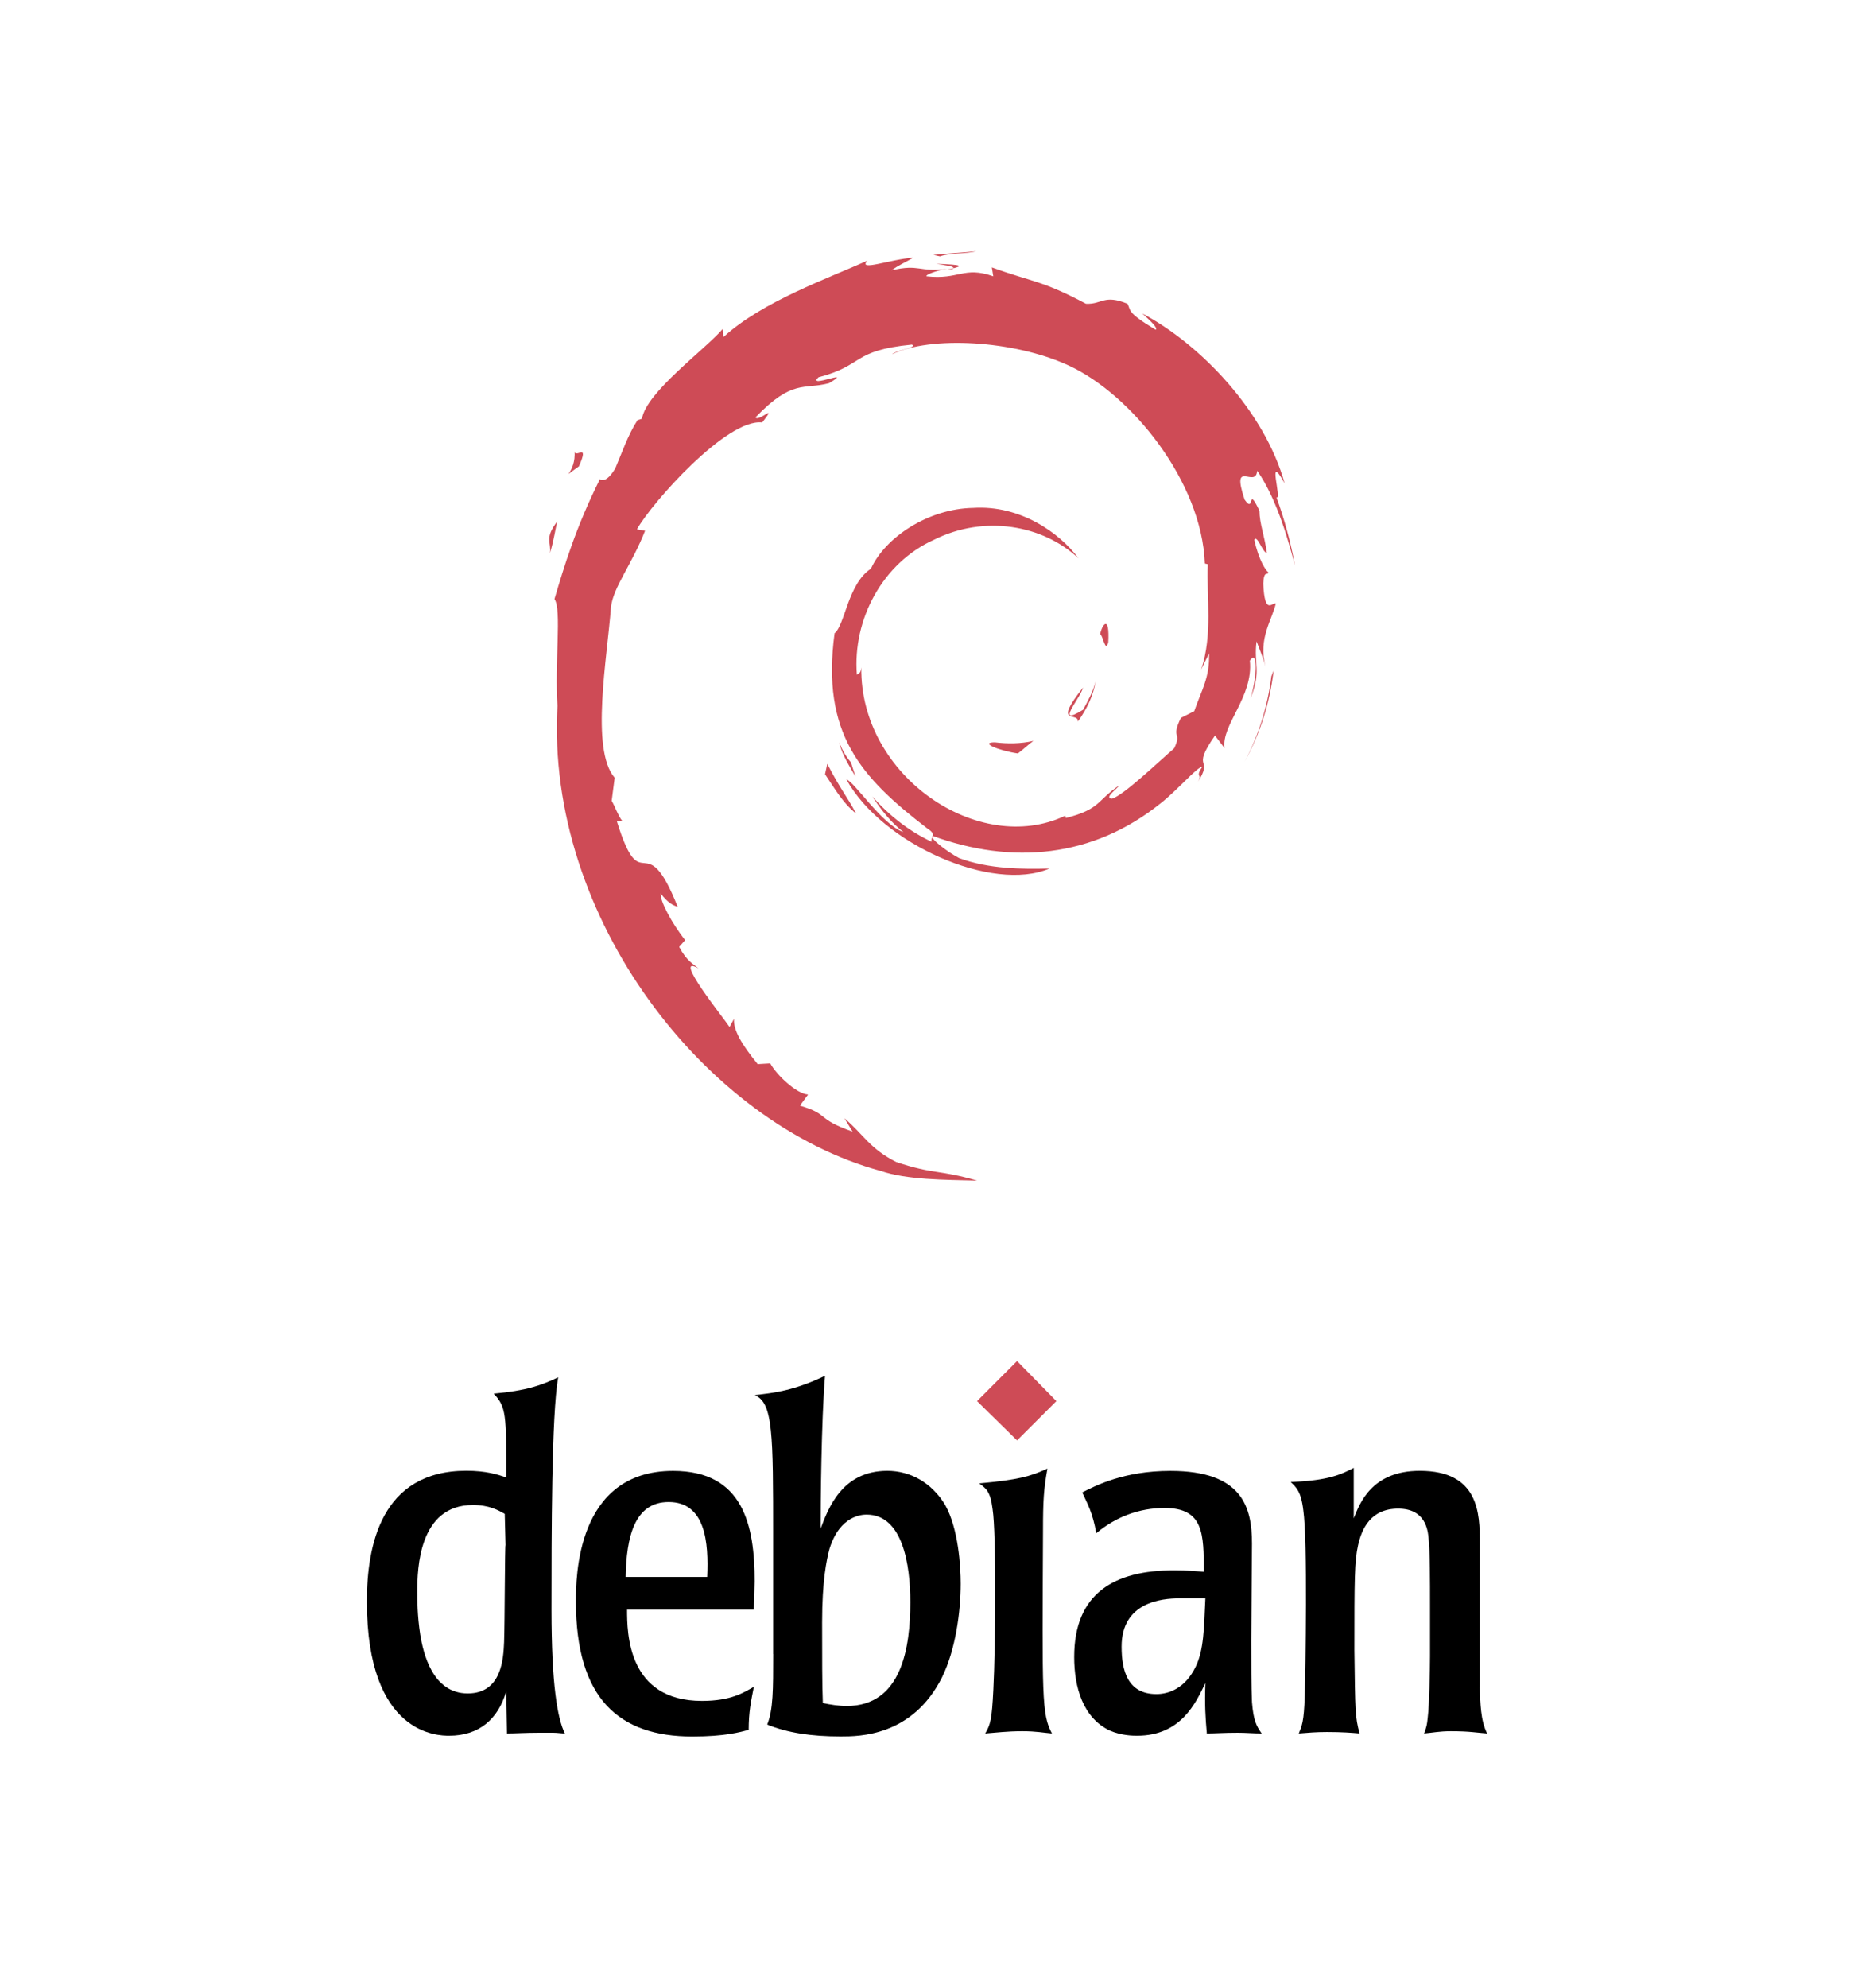 <?xml version="1.0" encoding="utf-8"?>
<!-- Generator: Adobe Illustrator 24.2.0, SVG Export Plug-In . SVG Version: 6.00 Build 0)  -->
<svg version="1.0" id="Layer_1" xmlns="http://www.w3.org/2000/svg" xmlns:xlink="http://www.w3.org/1999/xlink" x="0px" y="0px"
	 viewBox="0 0 280 300" enable-background="new 0 0 280 300" xml:space="preserve">
<g>
	<path fill-rule="evenodd" clip-rule="evenodd" fill="#CE4B56" d="M150.25,112.04c-2.35,0,0.45,1.23,3.47,1.68
		c0.9-0.67,1.57-1.34,2.35-1.9C154.16,112.27,152.15,112.27,150.25,112.04L150.25,112.04z"/>
	<path fill-rule="evenodd" clip-rule="evenodd" fill="#CE4B56" d="M162.79,108.91c1.34-1.9,2.35-3.92,2.69-6.16
		c-0.34,1.57-1.12,2.91-1.9,4.37c-4.37,2.69-0.45-1.68,0-3.36C158.87,109.69,162.9,107.34,162.79,108.91L162.79,108.91z"/>
	<path fill-rule="evenodd" clip-rule="evenodd" fill="#CE4B56" d="M167.38,96.93c0.22-4.14-0.9-2.8-1.23-1.23
		C166.59,95.92,166.93,98.61,167.38,96.93L167.38,96.93z"/>
	<path fill-rule="evenodd" clip-rule="evenodd" fill="#CE4B56" d="M141.4,39.82c1.34,0.22,2.69,0.34,2.58,0.67
		C145.32,40.16,145.54,39.94,141.4,39.82L141.4,39.82z"/>
	<polygon fill-rule="evenodd" clip-rule="evenodd" fill="#CE4B56" points="143.97,40.5 143.08,40.61 143.86,40.61 143.97,40.5 	"/>
	<path fill-rule="evenodd" clip-rule="evenodd" fill="#CE4B56" d="M182.6,98.61c0.11,3.69-1.12,5.49-2.24,8.73l-2.02,1.01
		c-1.57,3.25,0.22,2.02-1.01,4.59c-2.58,2.24-7.73,7.17-9.41,7.61c-1.23-0.11,0.78-1.46,1.12-2.02c-3.47,2.35-2.8,3.58-8.06,4.93
		l-0.11-0.34c-12.99,6.16-31.02-5.93-30.79-22.39c-0.11,1.01-0.34,0.78-0.67,1.12c-0.67-8.4,3.92-16.91,11.64-20.38
		c7.61-3.81,16.46-2.24,21.83,2.8c-2.91-3.92-8.85-8.06-15.9-7.61c-6.83,0.11-13.32,4.48-15.45,9.18c-3.47,2.24-3.92,8.51-5.49,9.74
		c-2.02,15.12,3.92,21.72,14,29.45c1.57,1.01,0.45,1.23,0.67,2.02c-3.36-1.57-6.38-3.92-8.96-6.83c1.34,2.02,2.8,3.92,4.7,5.37
		c-3.25-1.12-7.39-7.61-8.62-7.95c5.37,9.74,22.06,17.13,30.68,13.44c-4.03,0.11-9.07,0.11-13.66-1.57
		c-1.9-1.01-4.48-3.02-4.03-3.36c11.98,4.37,24.18,3.36,34.49-4.93c2.58-2.02,5.49-5.49,6.27-5.49c-1.23,1.79,0.22,0.9-0.78,2.46
		c2.69-4.14-1.12-1.68,2.69-7.17l1.46,1.9c-0.56-3.47,4.37-7.73,3.81-13.21c1.12-1.68,1.23,1.79,0.11,5.71
		c1.68-4.37,0.45-5.04,0.9-8.62c0.45,1.23,1.01,2.46,1.34,3.81c-1.12-4.25,1.01-7.05,1.57-9.52c-0.56-0.22-1.68,1.9-1.9-3.02
		c0.11-2.13,0.67-1.12,0.78-1.68c-0.34-0.22-1.46-1.79-2.13-4.93c0.45-0.78,1.23,1.9,1.9,2.02c-0.34-2.58-1.12-4.48-1.12-6.38
		c-1.9-4.03-0.67,0.56-2.24-1.68c-2.13-6.38,1.68-1.57,1.9-4.37c3.14,4.48,4.93,11.42,5.71,14.33c-0.67-3.58-1.57-6.94-2.8-10.3
		c0.9,0.45-1.57-7.17,1.23-2.13c-3.02-10.86-12.65-20.94-21.5-25.64c1.12,1.01,2.46,2.24,2.02,2.46c-4.48-2.69-3.69-2.91-4.25-3.92
		c-3.58-1.46-3.81,0.11-6.27,0c-6.72-3.58-8.06-3.25-14.22-5.49l0.22,1.34c-4.48-1.57-5.15,0.56-10.08,0
		c-0.22-0.22,1.57-0.9,3.14-1.12c-4.37,0.56-4.14-0.78-8.4,0.22c1.01-0.78,2.13-1.23,3.25-1.9c-3.47,0.22-8.4,2.13-6.94,0.45
		c-5.71,2.58-15.9,6.16-21.72,11.53l-0.11-1.23c-2.69,3.14-11.53,9.52-12.2,13.55l-0.67,0.22c-1.46,2.24-2.35,4.93-3.36,7.28
		c-1.79,3.02-2.69,1.12-2.35,1.68c-3.58,7.17-5.37,13.1-6.83,18.03c1.12,1.57,0,9.74,0.45,16.12c-1.79,32.02,22.39,63.04,48.82,70.2
		c3.92,1.34,9.63,1.34,14.56,1.46c-5.82-1.68-6.49-0.9-12.2-2.8c-4.03-2.02-4.93-4.14-7.84-6.61l1.23,2.02
		c-5.71-2.02-3.36-2.58-7.95-3.92l1.23-1.68c-1.79-0.11-4.81-3.02-5.71-4.7l-1.9,0.11c-2.46-3.02-3.69-5.15-3.58-6.83l-0.67,1.23
		c-0.78-1.23-8.85-11.2-4.7-8.85c-0.78-0.67-1.79-1.12-2.91-3.25l0.9-1.01c-2.02-2.58-3.81-5.93-3.7-7.05
		c1.12,1.46,1.9,1.79,2.58,2.02c-5.04-12.65-5.37-0.67-9.18-12.88l0.78-0.11c-0.67-0.9-1.01-2.02-1.57-3.02l0.45-3.47
		c-3.69-4.26-1.12-18.14-0.56-25.75c0.34-3.02,3.13-6.38,5.15-11.53l-1.23-0.22c2.35-4.14,13.66-16.79,18.92-16.12
		c2.46-3.14-0.56,0-1.01-0.78c5.6-5.82,7.28-4.14,11.09-5.15c4.03-2.35-3.47,0.9-1.57-0.9c6.94-1.79,4.93-4.03,14.11-4.93
		c0.9,0.45-2.24,0.78-3.02,1.46c5.82-2.8,18.36-2.13,26.65,1.68c9.52,4.37,20.15,17.58,20.6,29.9l0.45,0.11
		c-0.22,4.93,0.78,10.64-1.01,15.9L182.6,98.61L182.6,98.61z"/>
	<path fill-rule="evenodd" clip-rule="evenodd" fill="#CE4B56" d="M124.94,115.29l-0.34,1.57c1.46,2.13,2.69,4.37,4.7,5.93
		C127.85,120.1,126.84,118.98,124.94,115.29L124.94,115.29z"/>
	<path fill-rule="evenodd" clip-rule="evenodd" fill="#CE4B56" d="M128.52,115.07c-0.78-0.9-1.34-1.9-1.79-3.02
		c0.45,1.9,1.57,3.58,2.46,5.15L128.52,115.07L128.52,115.07z"/>
	<path fill-rule="evenodd" clip-rule="evenodd" fill="#CE4B56" d="M192.35,101.18l-0.34,0.9c-0.56,4.48-1.9,8.85-4.03,12.88
		C190.33,110.7,191.79,106,192.35,101.18L192.35,101.18z"/>
	<path fill-rule="evenodd" clip-rule="evenodd" fill="#CE4B56" d="M141.96,38.7c1.57-0.56,3.81-0.34,5.49-0.78
		c-2.13,0.22-4.37,0.34-6.49,0.56L141.96,38.7L141.96,38.7z"/>
	<path fill-rule="evenodd" clip-rule="evenodd" fill="#CE4B56" d="M86.76,68.04c0.34,3.36-2.58,4.59,0.67,2.35
		C89.11,66.58,86.76,69.38,86.76,68.04L86.76,68.04z"/>
	<path fill-rule="evenodd" clip-rule="evenodd" fill="#CE4B56" d="M83.06,83.49c0.67-2.24,0.78-3.58,1.12-4.81
		C82.17,81.25,83.29,81.81,83.06,83.49L83.06,83.49z"/>
	<path fill-rule="evenodd" clip-rule="evenodd" d="M76.35,233.19c-0.11,0-0.11,11.64-0.22,14.67c-0.11,2.46-0.34,7.73-5.49,7.73
		c-5.37,0-6.72-6.16-7.17-8.85c-0.45-2.91-0.45-5.37-0.45-6.49c0-3.47,0.22-13.1,8.4-13.1c2.46,0,3.81,0.78,4.81,1.34L76.35,233.19
		L76.35,233.19z M55.41,241.7c0,20.27,10.86,20.27,12.43,20.27c4.48,0,7.39-2.46,8.62-6.72l0.11,6.38c1.34,0,2.69-0.11,4.93-0.11
		c0.78,0,1.46,0,2.02,0c0.67,0,1.23,0.11,1.79,0.11c-1.12-2.24-2.02-7.39-2.02-18.7c0-10.97,0-29.45,1.01-35.05
		c-2.58,1.23-4.81,2.02-9.74,2.46c1.9,2.02,1.9,3.14,1.9,12.65c-1.34-0.45-3.02-1.01-6.05-1.01C57.54,222,55.41,233.3,55.41,241.7
		L55.41,241.7z"/>
	<path fill-rule="evenodd" clip-rule="evenodd" d="M94.49,238.01c0.11-6.05,1.34-11.31,6.49-11.31c5.6,0,6.05,6.16,5.82,11.31H94.49
		L94.49,238.01z M113.97,238.68c0-8.4-1.68-16.68-12.32-16.68c-14.67,0-14.67,16.24-14.67,19.71c0,14.67,6.49,20.38,17.58,20.38
		c4.93,0,7.28-0.67,8.51-1.01c0-2.69,0.34-4.26,0.78-6.49c-1.57,0.9-3.47,2.13-7.84,2.13c-11.2,0-11.31-10.19-11.31-13.77h19.15
		L113.97,238.68L113.97,238.68z"/>
	<path fill-rule="evenodd" clip-rule="evenodd" d="M137.48,241.81c0,6.72-1.23,15.68-9.63,15.68c-1.12,0-2.58-0.22-3.58-0.45
		c-0.11-2.58-0.11-7.05-0.11-12.2c0-6.27,0.67-9.41,1.12-11.09c1.57-5.04,4.93-5.15,5.6-5.15
		C136.36,228.6,137.48,236.22,137.48,241.81L137.48,241.81z M116.77,249.65c0,5.37,0,8.4-0.9,10.64c3.02,1.23,6.61,1.79,11.08,1.79
		c2.8,0,10.86,0,15.34-8.96c2.02-4.14,2.8-9.85,2.8-14.11c0-2.58-0.34-8.29-2.35-11.87c-2.02-3.36-5.26-5.15-8.73-5.15
		c-6.94,0-8.96,5.82-10.08,8.73c0-3.58,0.11-16.46,0.67-23.07c-4.7,2.24-7.61,2.58-10.64,2.91c2.8,1.12,2.8,5.82,2.8,21.39V249.65
		L116.77,249.65z"/>
	<path fill-rule="evenodd" clip-rule="evenodd" d="M158.87,261.63c-1.34-0.11-2.35-0.34-4.48-0.34c-2.35,0-3.92,0.22-5.6,0.34
		c0.78-1.34,1.01-2.02,1.23-6.61c0.34-6.49,0.45-23.63-0.11-27.21c-0.34-2.8-1.01-3.14-2.02-3.92c5.93-0.56,7.61-1.01,10.3-2.24
		c-0.56,3.14-0.67,4.7-0.67,9.52C157.41,256.03,157.3,258.72,158.87,261.63L158.87,261.63z"/>
	<path fill-rule="evenodd" clip-rule="evenodd" d="M182.04,241.25c-0.22,4.59-0.22,7.73-1.46,10.3c-1.57,3.25-4.03,4.14-5.93,4.14
		c-4.37,0-5.26-3.58-5.26-7.17c0-6.72,6.05-7.28,8.73-7.28H182.04L182.04,241.25z M162.23,250.1c0,4.59,1.34,9.18,5.37,11.09
		c1.79,0.78,3.58,0.78,4.14,0.78c6.61,0,8.85-4.93,10.3-7.95c-0.11,3.25,0,5.15,0.22,7.61c1.23,0,2.58-0.11,4.7-0.11
		c1.23,0,2.35,0.11,3.58,0.11c-0.78-1.12-1.23-1.9-1.46-4.7c-0.11-2.69-0.11-5.49-0.11-9.29l0.11-14.67
		c0-5.49-1.46-10.97-12.32-10.97c-7.05,0-11.31,2.24-13.32,3.25c0.78,1.68,1.57,3.02,2.13,6.16c2.91-2.46,6.49-3.81,10.3-3.81
		c5.93,0,5.93,3.92,5.93,9.63c-1.34-0.11-2.46-0.22-4.48-0.22C168.27,237,162.23,240.47,162.23,250.1L162.23,250.1z"/>
	<path fill-rule="evenodd" clip-rule="evenodd" d="M223.47,254.58c0.11,2.46,0.11,5.04,1.12,7.05c-1.57-0.11-2.58-0.34-5.49-0.34
		c-1.68,0-2.69,0.22-4.03,0.34c0.34-0.9,0.45-1.23,0.56-2.46c0.22-1.68,0.34-7.17,0.34-9.18v-7.73c0-3.47,0-8.29-0.22-10.08
		c-0.11-1.23-0.45-4.48-4.59-4.48c-4.14,0-5.49,3.02-6.05,5.49c-0.56,2.46-0.56,5.26-0.56,15.9c0.11,9.18,0.11,10.08,0.78,12.54
		c-1.23-0.11-2.69-0.22-4.93-0.22c-1.68,0-2.8,0.11-4.25,0.22c0.45-1.12,0.78-1.68,0.9-5.71c0.11-3.92,0.45-23.4-0.22-27.99
		c-0.34-2.91-1.12-3.47-1.9-4.25c5.93-0.22,7.73-1.23,9.52-2.13v7.61c0.9-2.24,2.69-7.17,9.97-7.17c8.96,0,9.07,6.49,9.07,10.86
		V254.58L223.47,254.58z"/>
	<polygon fill-rule="evenodd" clip-rule="evenodd" fill="#CE4B56" points="159.54,211.47 153.6,217.4 147.56,211.47 153.6,205.42 
		159.54,211.47 	"/>
</g>
</svg>
